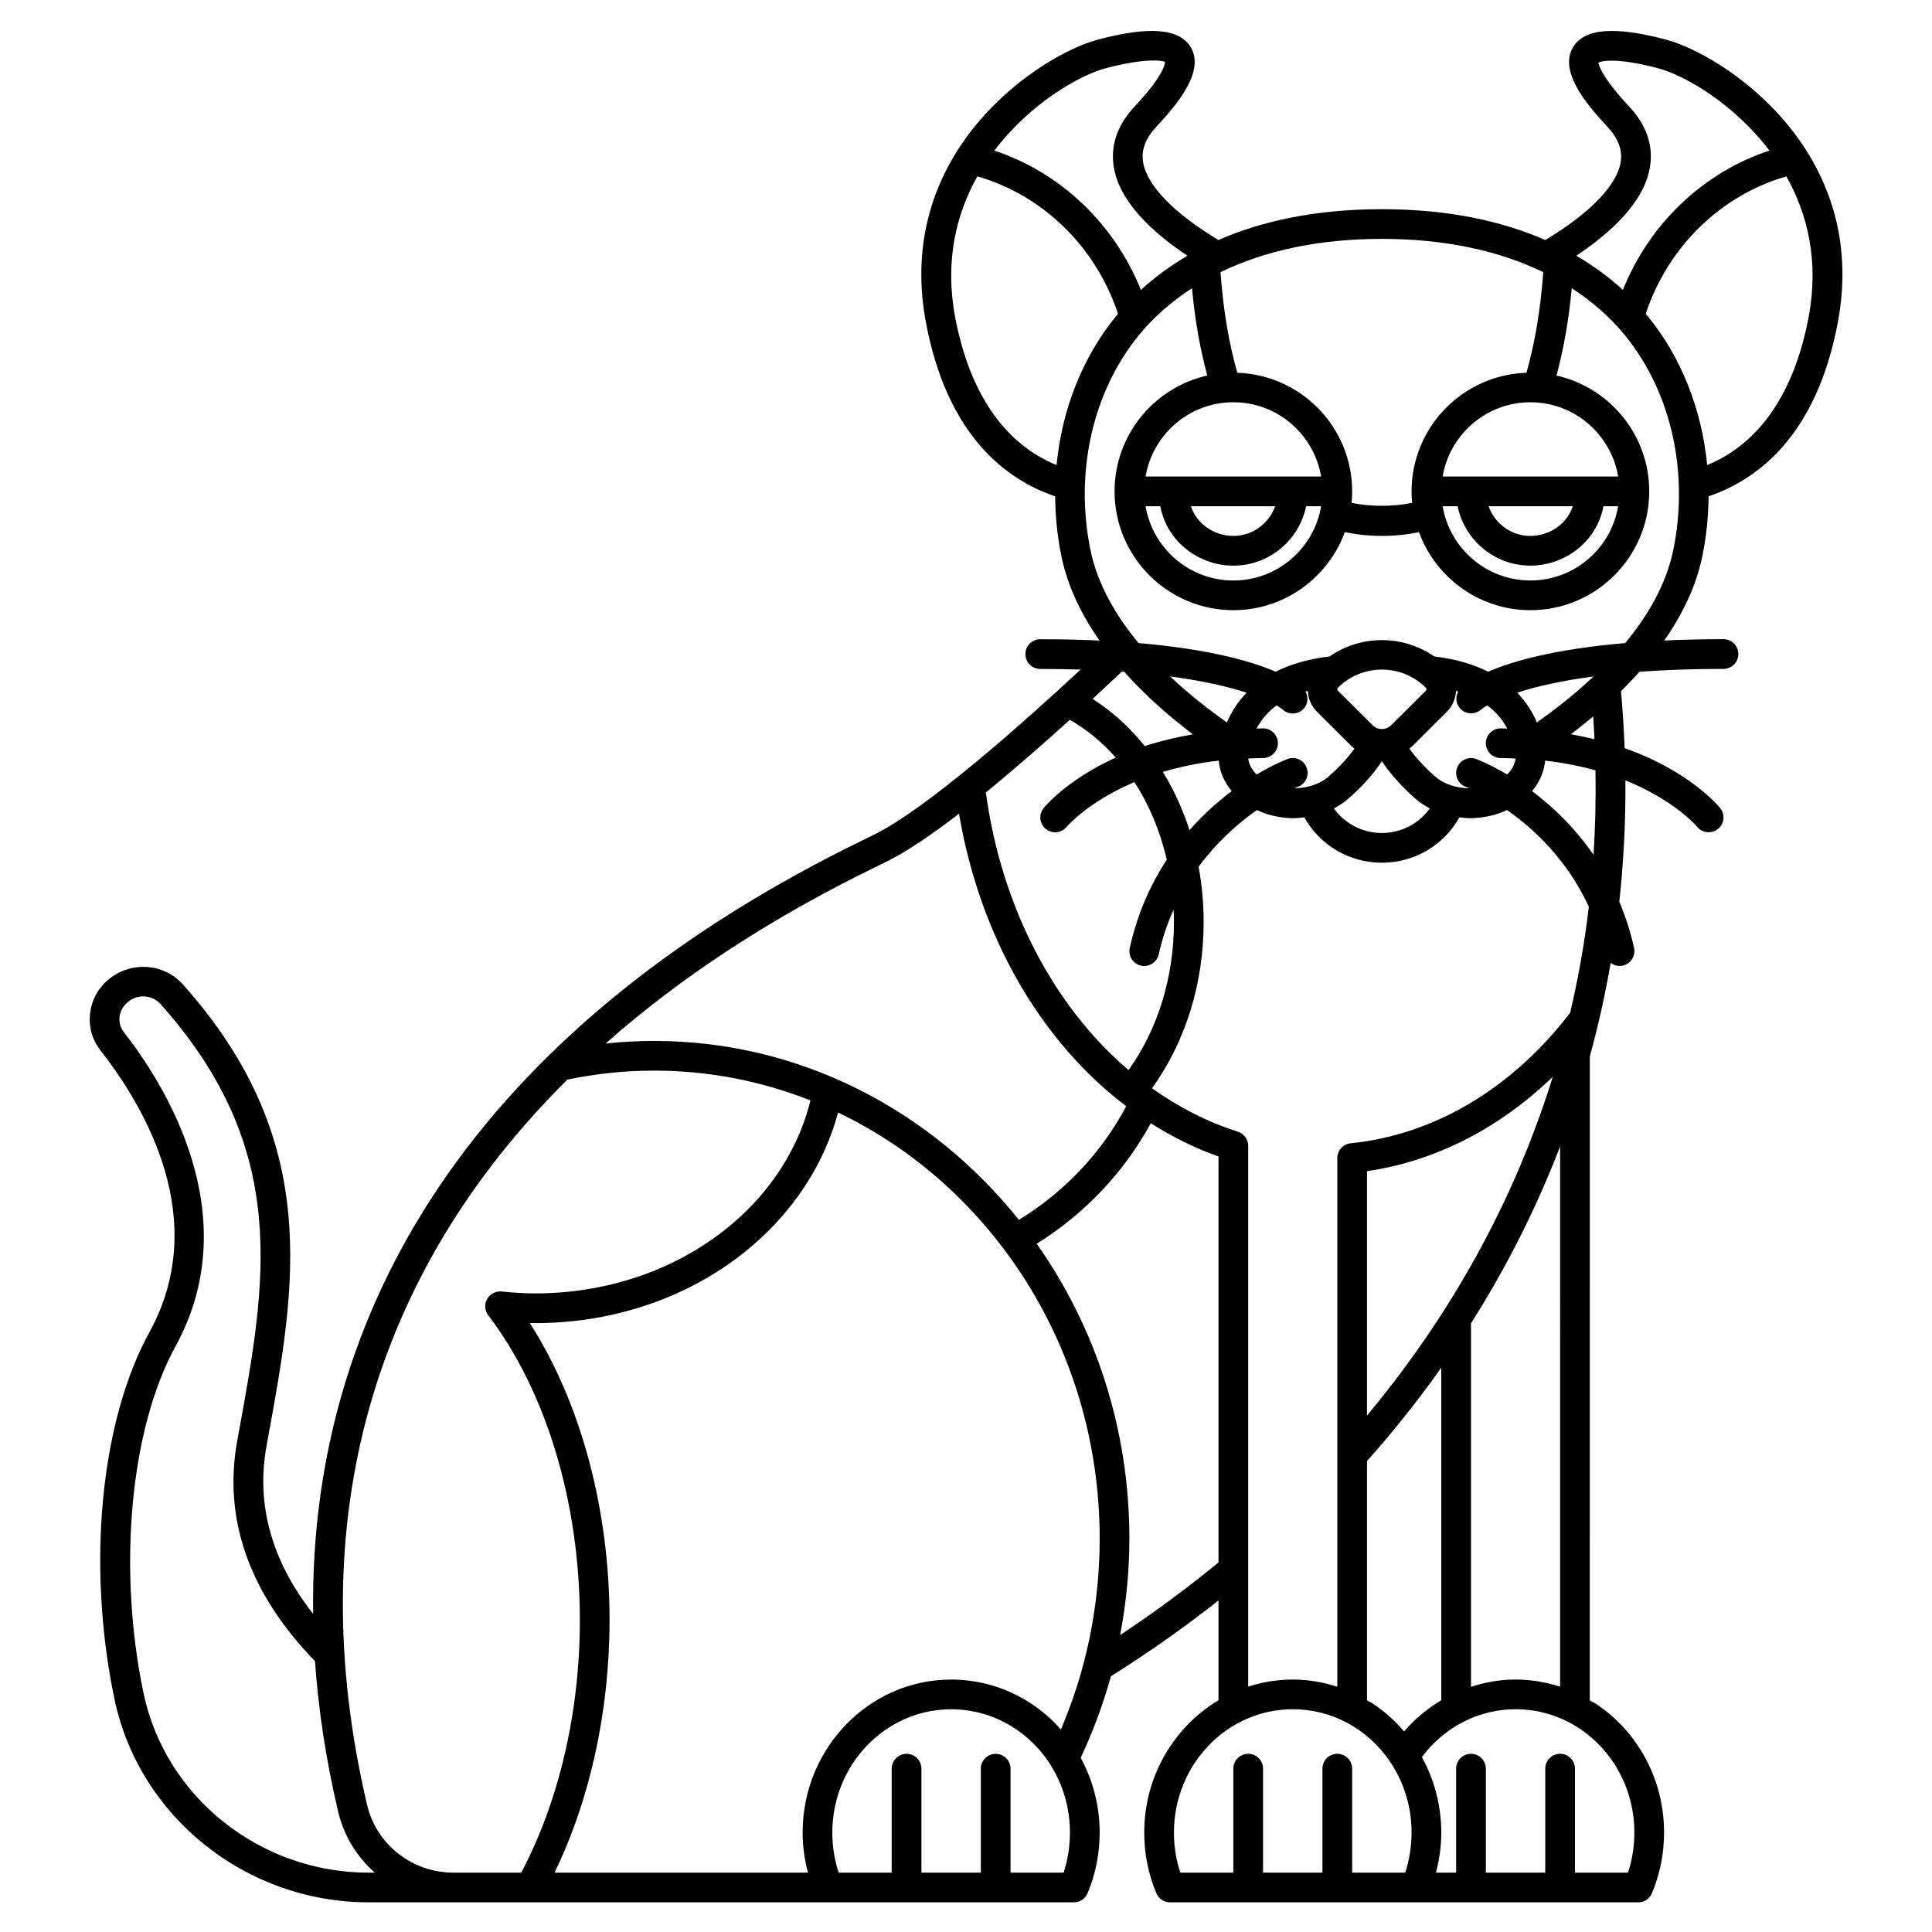 <?xml version="1.0" encoding="UTF-8"?>
<!-- Uploaded to: ICON Repo, www.svgrepo.com, Generator: ICON Repo Mixer Tools -->
<svg fill="#000000" width="800px" height="800px" version="1.1" viewBox="144 144 512 512" xmlns="http://www.w3.org/2000/svg">
 <path d="m585.48 154.5c-13.586-3.633-21.637-2.961-24.609 2.004-3.68 6.156 2.918 14.484 9.078 21.055 2.875 3.062 4.039 6.109 3.562 9.305-0.926 6.195-8.215 13.695-19.996 20.742-11.059-4.84-25.203-8.168-43.305-8.168-18.102 0-32.242 3.328-43.305 8.168-11.781-7.051-19.07-14.547-19.996-20.742-0.477-3.195 0.688-6.242 3.562-9.305 6.156-6.57 12.758-14.895 9.078-21.055-2.973-4.973-11.016-5.633-24.609-2.004-15.16 4.039-54.129 29.297-45.57 74.906 5.625 29.977 21.16 41.691 34.262 46.129 0.035 5.273 0.566 10.602 1.656 15.879 1.664 8.062 5.328 15.523 10.086 22.336-4.816-0.219-10.02-0.348-15.691-0.348-2.172 0-3.938 1.758-3.938 3.938 0 2.176 1.762 3.938 3.938 3.938 3.769 0 7.309 0.062 10.676 0.164-15.848 14.738-40.66 36.742-54.66 43.723l-2.945 1.441c-96.617 47.012-146.96 118.68-145.77 205.1-11.023-14.066-15.191-29.027-12.344-44.598l0.324-1.754c7.453-40.68 14.492-79.098-22.562-120.54-4.785-5.348-13.074-6.164-19.062-1.703-3.016 2.242-4.945 5.519-5.438 9.219-0.484 3.625 0.488 7.199 2.734 10.066 11.848 15.113 29.289 44.906 12.973 74.621-13.016 23.707-16.66 61.863-9.289 97.207 6.516 31.242 34.852 53.914 67.383 53.914h186.88c1.586 0 3.016-0.949 3.629-2.414 2.133-5.074 3.211-10.484 3.211-16.082 0-7.078-1.789-13.859-5.031-19.816 3.164-6.746 5.816-13.793 7.84-21.008 0.055-0.191 0.086-0.387 0.141-0.578 9.883-6.188 19.441-12.93 28.539-20.098v26.441c-11.746 7.023-19.68 20.09-19.68 35.059 0 5.598 1.078 11.008 3.211 16.082 0.613 1.465 2.043 2.414 3.629 2.414h124.08c1.586 0 3.016-0.949 3.629-2.414 2.133-5.074 3.211-10.484 3.211-16.082 0-13.816-6.731-26.555-18.02-34.09-0.535-0.355-1.113-0.609-1.66-0.938l0.008-170.68c2.188-7.93 4.039-16.184 5.523-24.75 0.668 0.5 1.484 0.805 2.348 0.805 0.285 0 0.57-0.031 0.859-0.09 2.121-0.473 3.461-2.574 2.988-4.695-0.984-4.438-2.332-8.496-3.91-12.254 1.125-10.297 1.703-21.008 1.617-32.145 13.035 5.258 18.879 12.148 19.008 12.301 0.762 0.957 1.898 1.457 3.051 1.457 0.863 0 1.73-0.281 2.457-0.863 1.699-1.363 1.973-3.836 0.613-5.535-0.461-0.574-8.137-9.824-25.332-15.902-0.184-4.953-0.508-9.984-0.961-15.098 1.684-1.656 3.324-3.371 4.91-5.141 6.453-0.469 13.82-0.758 22.246-0.758 2.172 0 3.938-1.758 3.938-3.938 0-2.176-1.762-3.938-3.938-3.938-5.672 0-10.879 0.129-15.695 0.352 4.758-6.812 8.422-14.277 10.09-22.336 1.09-5.277 1.617-10.605 1.656-15.879 13.102-4.441 28.637-16.152 34.262-46.129 8.555-45.609-30.41-70.867-45.57-74.906zm-4.184 33.523c0.844-5.66-1.043-10.992-5.606-15.859-7.969-8.492-8.012-11.488-8.133-11.52 0.719-0.547 5.078-1.43 15.902 1.457 6.828 1.824 19.922 9.223 29.457 21.797-17.559 5.836-31.781 19.367-38.836 36.93-3.422-3.144-7.512-6.234-12.344-9.066 9.086-6.027 18.141-14.27 19.559-23.738zm-28.316 28.098c-0.715 9.887-2.211 18.82-4.461 26.668-16.875 0.555-30.438 14.422-30.438 31.43 0 1.023 0.059 2.035 0.152 3.035-5.184 1.059-10.871 1.062-16.051 0.004 0.098-1.004 0.156-2.016 0.156-3.039 0-17.008-13.562-30.875-30.434-31.434-2.25-7.844-3.746-16.777-4.461-26.668 11.867-5.75 26.227-8.812 42.77-8.812 16.539 0.004 30.898 3.062 42.766 8.816zm-22.691 62.035c1.832 8.969 9.777 15.742 19.281 15.742 5.434 0 10.695-2.242 14.445-6.16 2.606-2.719 4.266-6.035 4.918-9.586h3.898c-1.883 11.152-11.578 19.68-23.262 19.68s-21.375-8.531-23.262-19.68zm8.199 0h22.324c-0.504 1.508-1.324 2.926-2.484 4.141-2.273 2.375-5.469 3.731-8.762 3.731-5.121 0-9.449-3.301-11.078-7.871zm-12.18-7.871c1.883-11.152 11.578-19.68 23.262-19.68s21.375 8.531 23.262 19.68zm-55.457-19.684c11.68 0 21.375 8.531 23.262 19.68l-46.523 0.004c1.883-11.152 11.582-19.684 23.262-19.684zm11.082 27.555c-1.629 4.57-5.961 7.871-11.082 7.871-3.293 0-6.488-1.363-8.762-3.731-1.164-1.215-1.98-2.629-2.484-4.141zm-30.445 0c0.648 3.547 2.309 6.859 4.918 9.586 3.75 3.918 9.012 6.16 14.445 6.16 9.5 0 17.453-6.773 19.281-15.742h3.981c-1.883 11.152-11.578 19.68-23.262 19.68s-21.375-8.531-23.262-19.68zm-14.52-116.05c10.922-2.91 15.266-1.996 15.754-1.723 0.004 0.027 0.359 2.891-7.988 11.789-4.566 4.863-6.449 10.203-5.606 15.859 1.414 9.465 10.465 17.703 19.566 23.742-4.832 2.828-8.926 5.922-12.344 9.066-7.062-17.559-21.281-31.094-38.84-36.93 9.539-12.582 22.625-19.984 29.457-21.805zm-39.859 65.852c-2.773-14.797 0.301-27.246 5.902-37.219 17.418 5.031 31.398 18.68 37.281 36.438-0.191 0.23-0.41 0.469-0.598 0.699-8.91 10.938-14.285 24.766-15.691 39.375-13.848-5.672-23.109-19.125-26.895-39.293zm86.77 104.04c0.754 0.723 1.734 1.086 2.715 1.086 1.008 0 2.016-0.387 2.781-1.152 1.273-1.273 1.43-3.18 0.59-4.68 0.195-0.059 0.414-0.105 0.613-0.164 0.105 2.094 0.945 4.055 2.445 5.547l9.16 9.121c0.238 0.238 0.516 0.414 0.77 0.625-1.707 2.391-4.016 4.902-6.879 7.426-2.25 1.984-5.586 3.055-9.008 3.094 0.504-0.223 0.871-0.379 0.914-0.395 2.035-0.762 3.062-3.031 2.297-5.066-0.762-2.035-3.031-3.059-5.07-2.301-0.414 0.152-3.66 1.426-8.188 4.109-1.266-1.258-2.074-2.715-2.215-4.238 1.301-0.047 2.562-0.117 3.918-0.117 2.172 0 3.938-1.758 3.938-3.938 0-2.176-1.762-3.938-3.938-3.938-0.594 0-1.129 0.043-1.711 0.051 1.27-2.41 3.031-4.457 5.289-6.125 1.027 0.602 1.508 0.992 1.578 1.055zm43.535 0.637c1.5-1.492 2.34-3.453 2.445-5.547 0.195 0.055 0.406 0.102 0.598 0.16-0.816 1.461-0.66 3.297 0.555 4.574 0.762 0.809 1.797 1.207 2.844 1.207 0.961 0 1.926-0.344 2.688-1.027 0.023-0.02 0.496-0.426 1.594-1.062 2.262 1.668 4.027 3.719 5.297 6.133-0.594-0.008-1.137-0.051-1.734-0.051-2.172 0-3.938 1.758-3.938 3.938 0 2.176 1.762 3.938 3.938 3.938 1.359 0 2.625 0.07 3.93 0.117-0.141 1.523-0.949 2.984-2.219 4.242-4.531-2.684-7.781-3.957-8.195-4.113-2.031-0.754-4.301 0.27-5.07 2.301-0.762 2.039 0.27 4.305 2.301 5.07 0.027 0.012 0.398 0.16 0.918 0.391-3.426-0.039-6.754-1.109-9-3.094-2.867-2.523-5.164-5.039-6.875-7.426 0.254-0.211 0.531-0.391 0.77-0.625zm-17.195 13.086c2.141 3.281 5.117 6.629 8.934 9.992 1.133 1 2.422 1.812 3.773 2.527-2.914 4.031-7.566 6.512-12.719 6.512-5.156 0-9.805-2.481-12.719-6.508 1.359-0.715 2.648-1.527 3.785-2.531 3.828-3.367 6.805-6.715 8.945-9.992zm11.637-18.668-9.156 9.121c-1.367 1.363-3.594 1.375-4.969 0l-9.16-9.121c-0.109-0.105-0.164-0.242-0.164-0.402 0-0.105 0.027-0.266 0.164-0.402 3.207-3.195 7.422-4.797 11.645-4.797 4.215 0 8.43 1.598 11.641 4.793 0.141 0.141 0.168 0.301 0.168 0.406 0.004 0.16-0.051 0.293-0.168 0.402zm-75.477 72.852c0.289 0.062 0.578 0.094 0.859 0.094 1.801 0 3.434-1.246 3.836-3.082 0.961-4.324 2.32-8.254 3.934-11.859 0.047 1.098 0.098 2.195 0.098 3.309 0 14.633-4.273 28.383-12.027 39.211-19.809-16.883-33.68-43.148-37.816-73.578 7.469-6.086 15.148-12.805 22.25-19.238 4.531 2.59 8.621 5.973 12.18 10-12.855 5.836-18.738 12.918-19.141 13.418-1.355 1.691-1.078 4.152 0.605 5.512 0.727 0.586 1.598 0.875 2.465 0.875 1.148 0 2.281-0.496 3.062-1.449 0.09-0.109 5.633-6.637 17.945-11.848 3.914 6.031 6.836 13.004 8.59 20.551-4.199 6.391-7.758 14.121-9.816 23.391-0.48 2.117 0.855 4.223 2.977 4.695zm5.797-51.34c4.328-1.297 9.242-2.359 14.805-2.996 0.23 2.941 1.465 5.707 3.445 8.082-3.602 2.688-7.477 6.121-11.199 10.34-1.77-5.523-4.164-10.691-7.051-15.426zm16.965-13.105c-5-3.531-10.188-7.613-15.059-12.199 9.145 1.211 15.691 2.812 20.277 4.316-2.211 2.273-3.953 4.906-5.219 7.883zm-27.211-13.422c5.586 6.269 11.926 11.82 18.188 16.566-4.684 0.816-8.953 1.875-12.738 3.125-3.981-4.957-8.621-9.195-13.82-12.508 2.738-2.535 5.34-4.973 7.731-7.234 0.219 0.016 0.422 0.035 0.641 0.051zm-65.73 51.645 3.012-1.477c5.293-2.637 11.879-7.144 18.945-12.57 5.504 32.621 21.707 60.414 44.301 77.52-6.492 12.281-16.422 22.797-28.453 30.121-23.129-28.957-57.867-47.422-96.656-47.422-4.316 0-8.613 0.234-12.855 0.688 19.824-17.562 43.77-33.266 71.707-46.859zm-134.5 266.59c-28.82 0-53.918-20.043-59.68-47.648-6.902-33.098-3.496-69.992 8.48-91.812 19.184-34.941-3.176-69.871-13.676-83.27-0.93-1.184-1.328-2.664-1.129-4.168 0.211-1.578 1.043-2.981 2.539-4.094 2.555-1.906 6.199-1.559 8.289 0.789 34.488 38.566 28.09 73.461 20.688 113.87l-0.324 1.758c-3.812 20.836 3.129 40.516 20.586 58.516 0.906 12.969 2.934 26.246 6.117 39.805 1.527 6.504 5.008 12.086 9.73 16.254l-1.621 0.004zm22.531 0c-11.031 0-20.48-7.422-22.969-18.055-17.535-74.699 1.223-140.62 53.082-192.1 7.453-1.566 15.176-2.394 23.008-2.394 14.574 0 28.531 2.805 41.43 7.898-7.414 29.805-37.473 51.145-72.922 51.145-2.738 0-5.66-0.164-8.93-0.508-1.531-0.129-3.066 0.617-3.836 1.988-0.766 1.371-0.652 3.062 0.297 4.312 15.43 20.297 24.277 49.75 24.277 80.797 0 24.363-5.535 47.996-15.531 66.914zm161.63 0h-14.055v-27.551c0-2.176-1.762-3.938-3.938-3.938-2.172 0-3.938 1.758-3.938 3.938v27.551h-15.742v-27.551c0-2.176-1.762-3.938-3.938-3.938-2.172 0-3.938 1.758-3.938 3.938v27.551h-14.051c-1.125-3.398-1.691-6.957-1.691-10.625 0-18.016 14.125-32.672 31.488-32.672 6.047 0 11.918 1.773 16.98 5.137 9.086 6.062 14.508 16.359 14.508 27.535 0.004 3.664-0.566 7.227-1.688 10.625zm-0.715-37.949c-2.258-2.551-4.844-4.836-7.742-6.769-6.363-4.223-13.742-6.453-21.34-6.453-21.703 0-39.359 18.188-39.359 40.543 0 3.637 0.504 7.184 1.41 10.625h-67.16c9.406-19.375 14.582-42.832 14.582-66.914 0-29.438-7.629-57.617-21.125-78.734 0.488 0.012 0.969 0.016 1.445 0.016 38.562 0 71.418-23.199 80.234-55.809 40.848 19.531 69.332 62.766 69.332 112.88 0 11.879-1.605 23.652-4.773 34.996-1.488 5.32-3.344 10.547-5.504 15.617zm15.711-25.035c1.578-8.402 2.441-16.961 2.441-25.578 0-29.219-9.141-56.23-24.562-78.109 12.676-7.871 23.195-18.988 30.23-31.938 5.672 3.594 11.656 6.594 17.945 8.82v107.58c-8.285 6.809-17.012 13.246-26.055 19.227zm31.18-133.39c-8.117-2.57-15.723-6.504-22.746-11.496 8.82-12.203 13.688-27.652 13.688-44.039 0-5.016-0.461-9.922-1.332-14.66 4.969-6.738 10.621-11.652 15.445-15.027 0.852 0.391 1.723 0.754 2.652 1.051 2.363 0.738 4.801 1.102 7.211 1.102 0.91 0 1.801-0.121 2.699-0.223 4.144 7.383 11.895 12.016 20.555 12.016 8.66 0 16.41-4.633 20.555-12.02 0.902 0.102 1.797 0.223 2.715 0.223 2.41 0 4.848-0.363 7.211-1.102 0.941-0.297 1.824-0.664 2.68-1.059 7.059 4.93 15.922 13.133 21.691 25.633-1.156 9.762-2.848 19.113-4.949 28.086-15.359 20.062-35.988 32.352-58.172 34.602-2.012 0.203-3.539 1.898-3.539 3.918v140.1c-3.797-1.227-7.766-1.902-11.809-1.902-4.113 0-8.078 0.656-11.809 1.871v-143.32c0-1.715-1.113-3.234-2.746-3.75zm44.066 158.96c-2.367-2.762-5.078-5.246-8.172-7.312-0.535-0.355-1.113-0.609-1.66-0.938v-63.414c6.523-7.332 13.191-15.562 19.68-24.734v88.117c-3.664 2.184-7 4.953-9.848 8.281zm-9.832-83.719v-64.766c18.102-2.644 35.07-11.336 49.227-25.012-11.645 37.578-30.621 67.457-49.227 89.777zm-51.168 110.5c0-18.016 14.125-32.672 31.488-32.672 6.047 0 11.918 1.773 16.98 5.137 9.086 6.062 14.508 16.359 14.508 27.535 0 3.668-0.57 7.227-1.691 10.625h-14.051v-27.551c0-2.176-1.762-3.938-3.938-3.938-2.172 0-3.938 1.758-3.938 3.938v27.551h-15.742v-27.551c0-2.176-1.762-3.938-3.938-3.938-2.172 0-3.938 1.758-3.938 3.938v27.551h-14.051c-1.121-3.398-1.691-6.961-1.691-10.625zm122.02 0c0 3.668-0.57 7.227-1.691 10.625h-14.051v-27.551c0-2.176-1.762-3.938-3.938-3.938-2.172 0-3.938 1.758-3.938 3.938v27.551h-15.742v-27.551c0-2.176-1.762-3.938-3.938-3.938-2.172 0-3.938 1.758-3.938 3.938v27.551h-5.344c0.906-3.441 1.41-6.988 1.41-10.625 0-7.156-1.84-14-5.144-20.008 5.953-7.945 15.043-12.668 24.824-12.668 6.047 0 11.918 1.773 16.98 5.137 9.086 6.066 14.508 16.363 14.508 27.539zm-19.68-38.645c-3.797-1.227-7.766-1.902-11.809-1.902-4.074 0-8.035 0.715-11.809 1.938l0.004-96.336c8.766-13.828 16.922-29.445 23.617-46.879zm8.859-220.46c-5.098-7.379-10.988-12.922-16.293-16.883 1.988-2.375 3.219-5.144 3.453-8.086 4.953 0.57 9.383 1.473 13.355 2.578 0.129 7.664-0.047 15.133-0.516 22.391zm0.246-30.645c-1.98-0.488-4.066-0.918-6.242-1.297 1.973-1.5 3.949-3.078 5.914-4.731 0.137 2.031 0.234 4.027 0.328 6.027zm-15.258-4.445c-1.262-2.977-3.008-5.606-5.219-7.875 4.586-1.5 11.137-3.098 20.262-4.309-4.867 4.574-10.051 8.656-15.043 12.184zm36.129-45.625c-1.855 8.977-6.625 17.242-12.73 24.602-18.902 1.617-30.02 4.859-36.312 7.582-4.043-2.023-8.809-3.398-14.281-4.035-8.316-5.777-19.43-5.777-27.754 0-5.477 0.641-10.246 2.012-14.293 4.039-6.293-2.719-17.414-5.969-36.32-7.586-6.106-7.356-10.875-15.621-12.73-24.602-4.258-20.617 0.527-41.918 12.801-56.984 3.957-4.856 8.727-8.961 14.09-12.465 0.785 8.406 2.148 16.141 4.051 23.145-14.043 3.16-24.574 15.711-24.574 30.699 0 17.363 14.125 31.488 31.488 31.488 13.562 0 25.121-8.641 29.539-20.691 3.125 0.656 6.402 1.012 9.82 1.012 3.414 0 6.695-0.352 9.82-1.008 4.422 12.051 15.977 20.688 29.539 20.688 17.363 0 31.488-14.125 31.488-31.488 0-14.988-10.531-27.539-24.582-30.699 1.902-7.004 3.266-14.738 4.051-23.145 5.359 3.504 10.133 7.609 14.086 12.465 12.273 15.062 17.062 36.363 12.805 56.984zm35.895-61.867c-3.781 20.168-13.047 33.625-26.898 39.293-1.41-14.609-6.781-28.441-15.691-39.379-0.188-0.227-0.402-0.465-0.598-0.695 5.879-17.754 19.859-31.402 37.281-36.434 5.606 9.969 8.68 22.418 5.906 37.215z"/>
</svg>